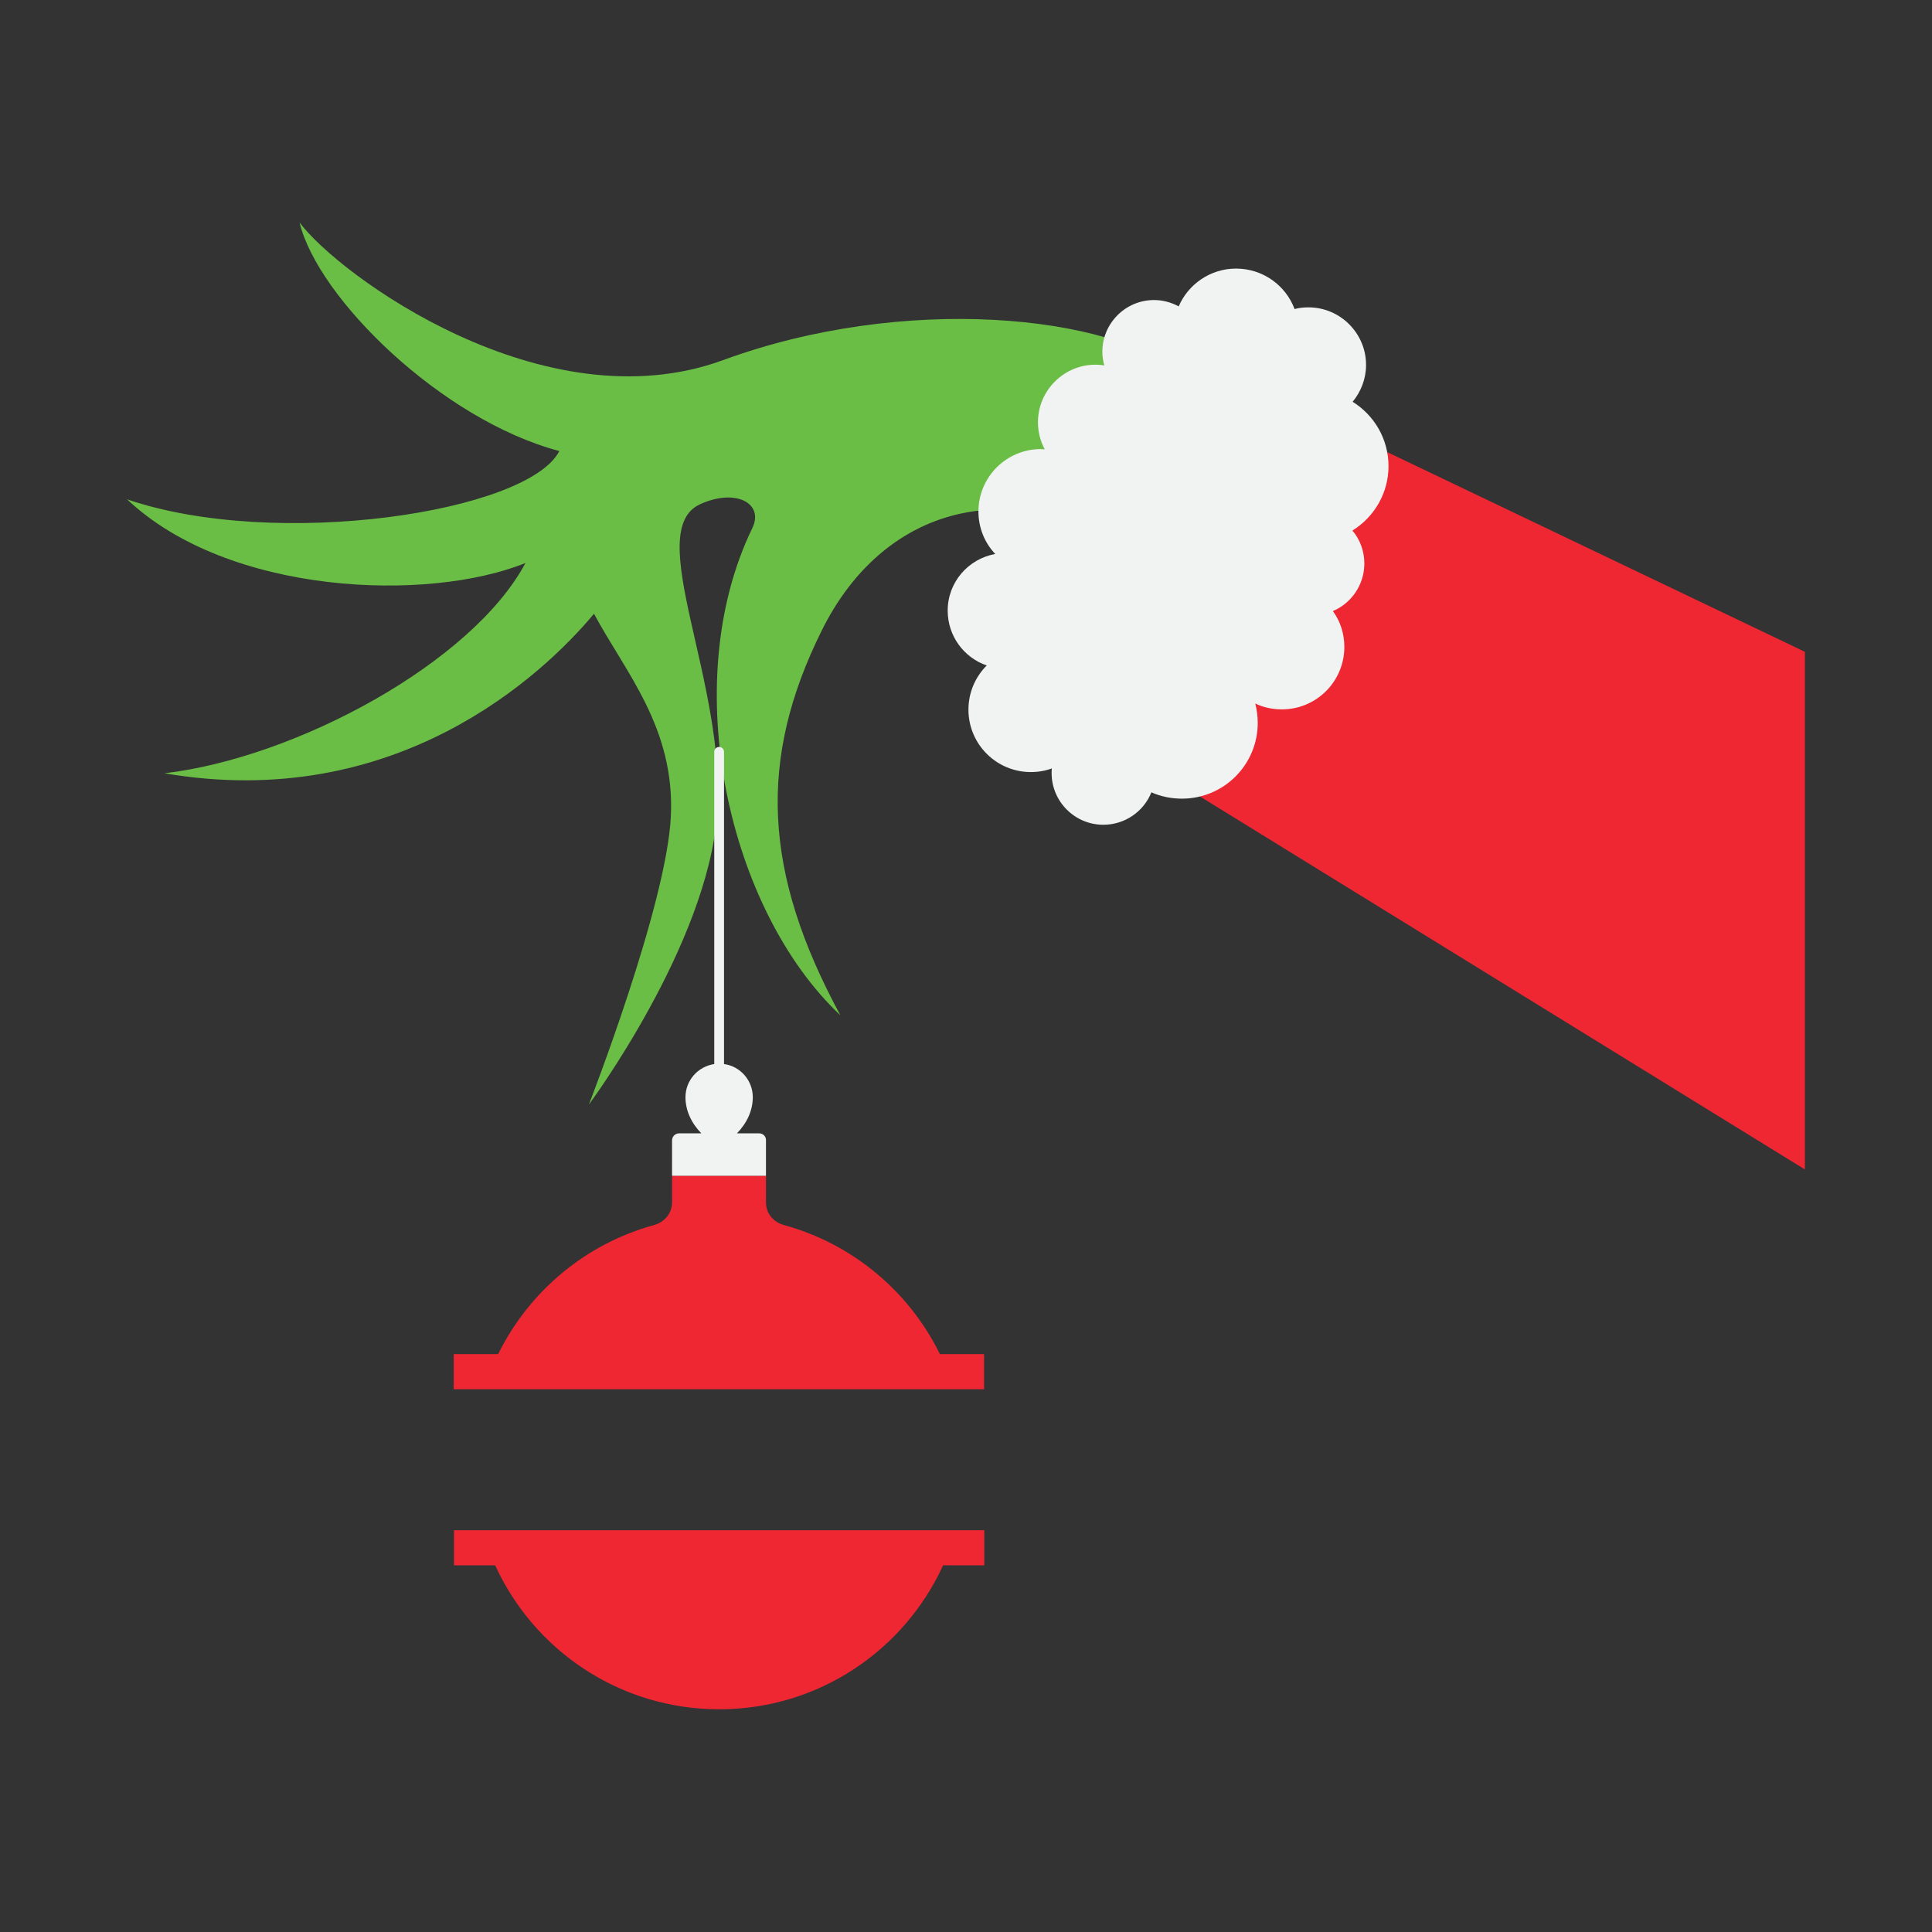 <?xml version="1.0" encoding="utf-8"?>
<!-- Generator: Adobe Illustrator 25.4.1, SVG Export Plug-In . SVG Version: 6.00 Build 0)  -->
<svg version="1.1" id="Layer_1" xmlns="http://www.w3.org/2000/svg" xmlns:xlink="http://www.w3.org/1999/xlink" x="0px" y="0px"
	 viewBox="0 0 792 792" style="enable-background:new 0 0 792 792;" xml:space="preserve">
<rect x="0" y="0" width="792" height="792" fill="#333333" stroke="none"/>
<style type="text/css">
	.st0{fill:#EE2733;}
	.st1{fill:#6ABD45;}
	.st2{fill:#F1F2F2;}
</style>
<g>
	<g>
		<path class="st0" d="M385.3,555.1c-12.6-25.7-35.8-45.2-63.9-52.9c-4.1-1.1-7.4-4.5-7.4-9.4c0-4.5,0-10.8,0-10.8h-38.5
			c0,0,0,6.4,0,10.8c0,4.9-3.4,8.3-7.4,9.4c-28.1,7.7-51.2,27.2-63.9,52.9H186v14.4h12.3h192.8h12.3v-14.4H385.3z"/>
		<path class="st0" d="M403.5,627.3H186.1v14.4H203c15.9,34.8,51,59,91.8,59s75.9-24.2,91.8-59h16.9L403.5,627.3L403.5,627.3z"/>
	</g>
	<polygon class="st0" points="739.9,479.4 484.6,322 559.4,180.9 739.9,267.2 	"/>
	<path class="st1" d="M485.9,154c-30.9-25.5-115.8-33.4-189.4-6.4s-157.9-35.1-173.7-56.4c7.5,31.1,58.4,81,106.5,93.7
		c-12.9,25.1-116,40.7-177.2,19.8C93.7,244,175.4,247,215.4,230.8c-21.7,40.7-93.7,79.8-148,86.2c94.8,16.2,155-40.1,176.1-65.4
		c12.8,23.9,33.3,46.8,31.5,83.2s-33.6,118-33.6,118S290,387.4,294,333.6s-30.8-116-7-126.9c14.7-6.7,26.3-0.3,21.4,9.8
		c-31,63.9-9.5,156.9,36.1,199.7c-31.8-58.7-33.8-105.1-7.6-157.8c22.9-46.2,70-65.4,125.7-34.6L485.9,154z"/>
	<g>
		<path class="st2" d="M311.2,464.6h-9.1c4.2-4.3,6.5-9.5,6.5-14.8c0-6.9-5.1-12.7-11.8-13.6v-128c0-1.1-0.9-2-2-2s-2,0.9-2,2v128
			c-6.7,1-11.8,6.7-11.8,13.6c0,5.3,2.3,10.5,6.5,14.8h-9.1c-1.6,0-2.9,1.3-2.9,2.9V482H314v-14.5
			C314.1,465.9,312.8,464.6,311.2,464.6z"/>
		<path class="st2" d="M404.5,272.8c-4.6,4.6-7.5,11-7.5,18.1c0,14.2,11.5,25.6,25.6,25.6c3,0,5.9-0.5,8.6-1.5
			c-0.1,0.6-0.1,1.3-0.1,1.9c0,11.7,9.5,21.2,21.2,21.2c8.9,0,16.6-5.5,19.7-13.3c3.8,1.7,8.1,2.6,12.5,2.6
			c17.2,0,31.1-13.9,31.1-31.1c0-2.7-0.4-5.4-1-7.9c3.3,1.6,7,2.4,10.9,2.4c14.2,0,25.6-11.5,25.6-25.6c0-5.5-1.7-10.6-4.7-14.7
			c7.6-3.2,12.9-10.8,12.9-19.5c0-5.1-1.8-9.9-4.9-13.5c8.9-5.5,14.8-15.3,14.8-26.4c0-11.2-5.9-20.9-14.7-26.4
			c3.4-4.1,5.5-9.4,5.5-15.1c0-13-10.6-23.6-23.6-23.6c-2,0-3.9,0.2-5.7,0.7c-3.6-9.7-13-16.6-24-16.6c-10.5,0-19.6,6.4-23.5,15.5
			c-3-1.6-6.4-2.6-10.1-2.6c-11.7,0-21.2,9.5-21.2,21.2c0,2,0.3,3.8,0.8,5.6c-1.2-0.2-2.4-0.3-3.6-0.3c-13,0-23.6,10.6-23.6,23.6
			c0,4,1,7.8,2.8,11.1c-0.5,0-1.1-0.1-1.6-0.1c-14.2,0-25.6,11.5-25.6,25.6c0,6.7,2.6,12.9,6.9,17.4c-11.1,2-19.5,11.6-19.5,23.2
			C388.5,260.8,395.2,269.6,404.5,272.8z"/>
	</g>
</g>
</svg>
